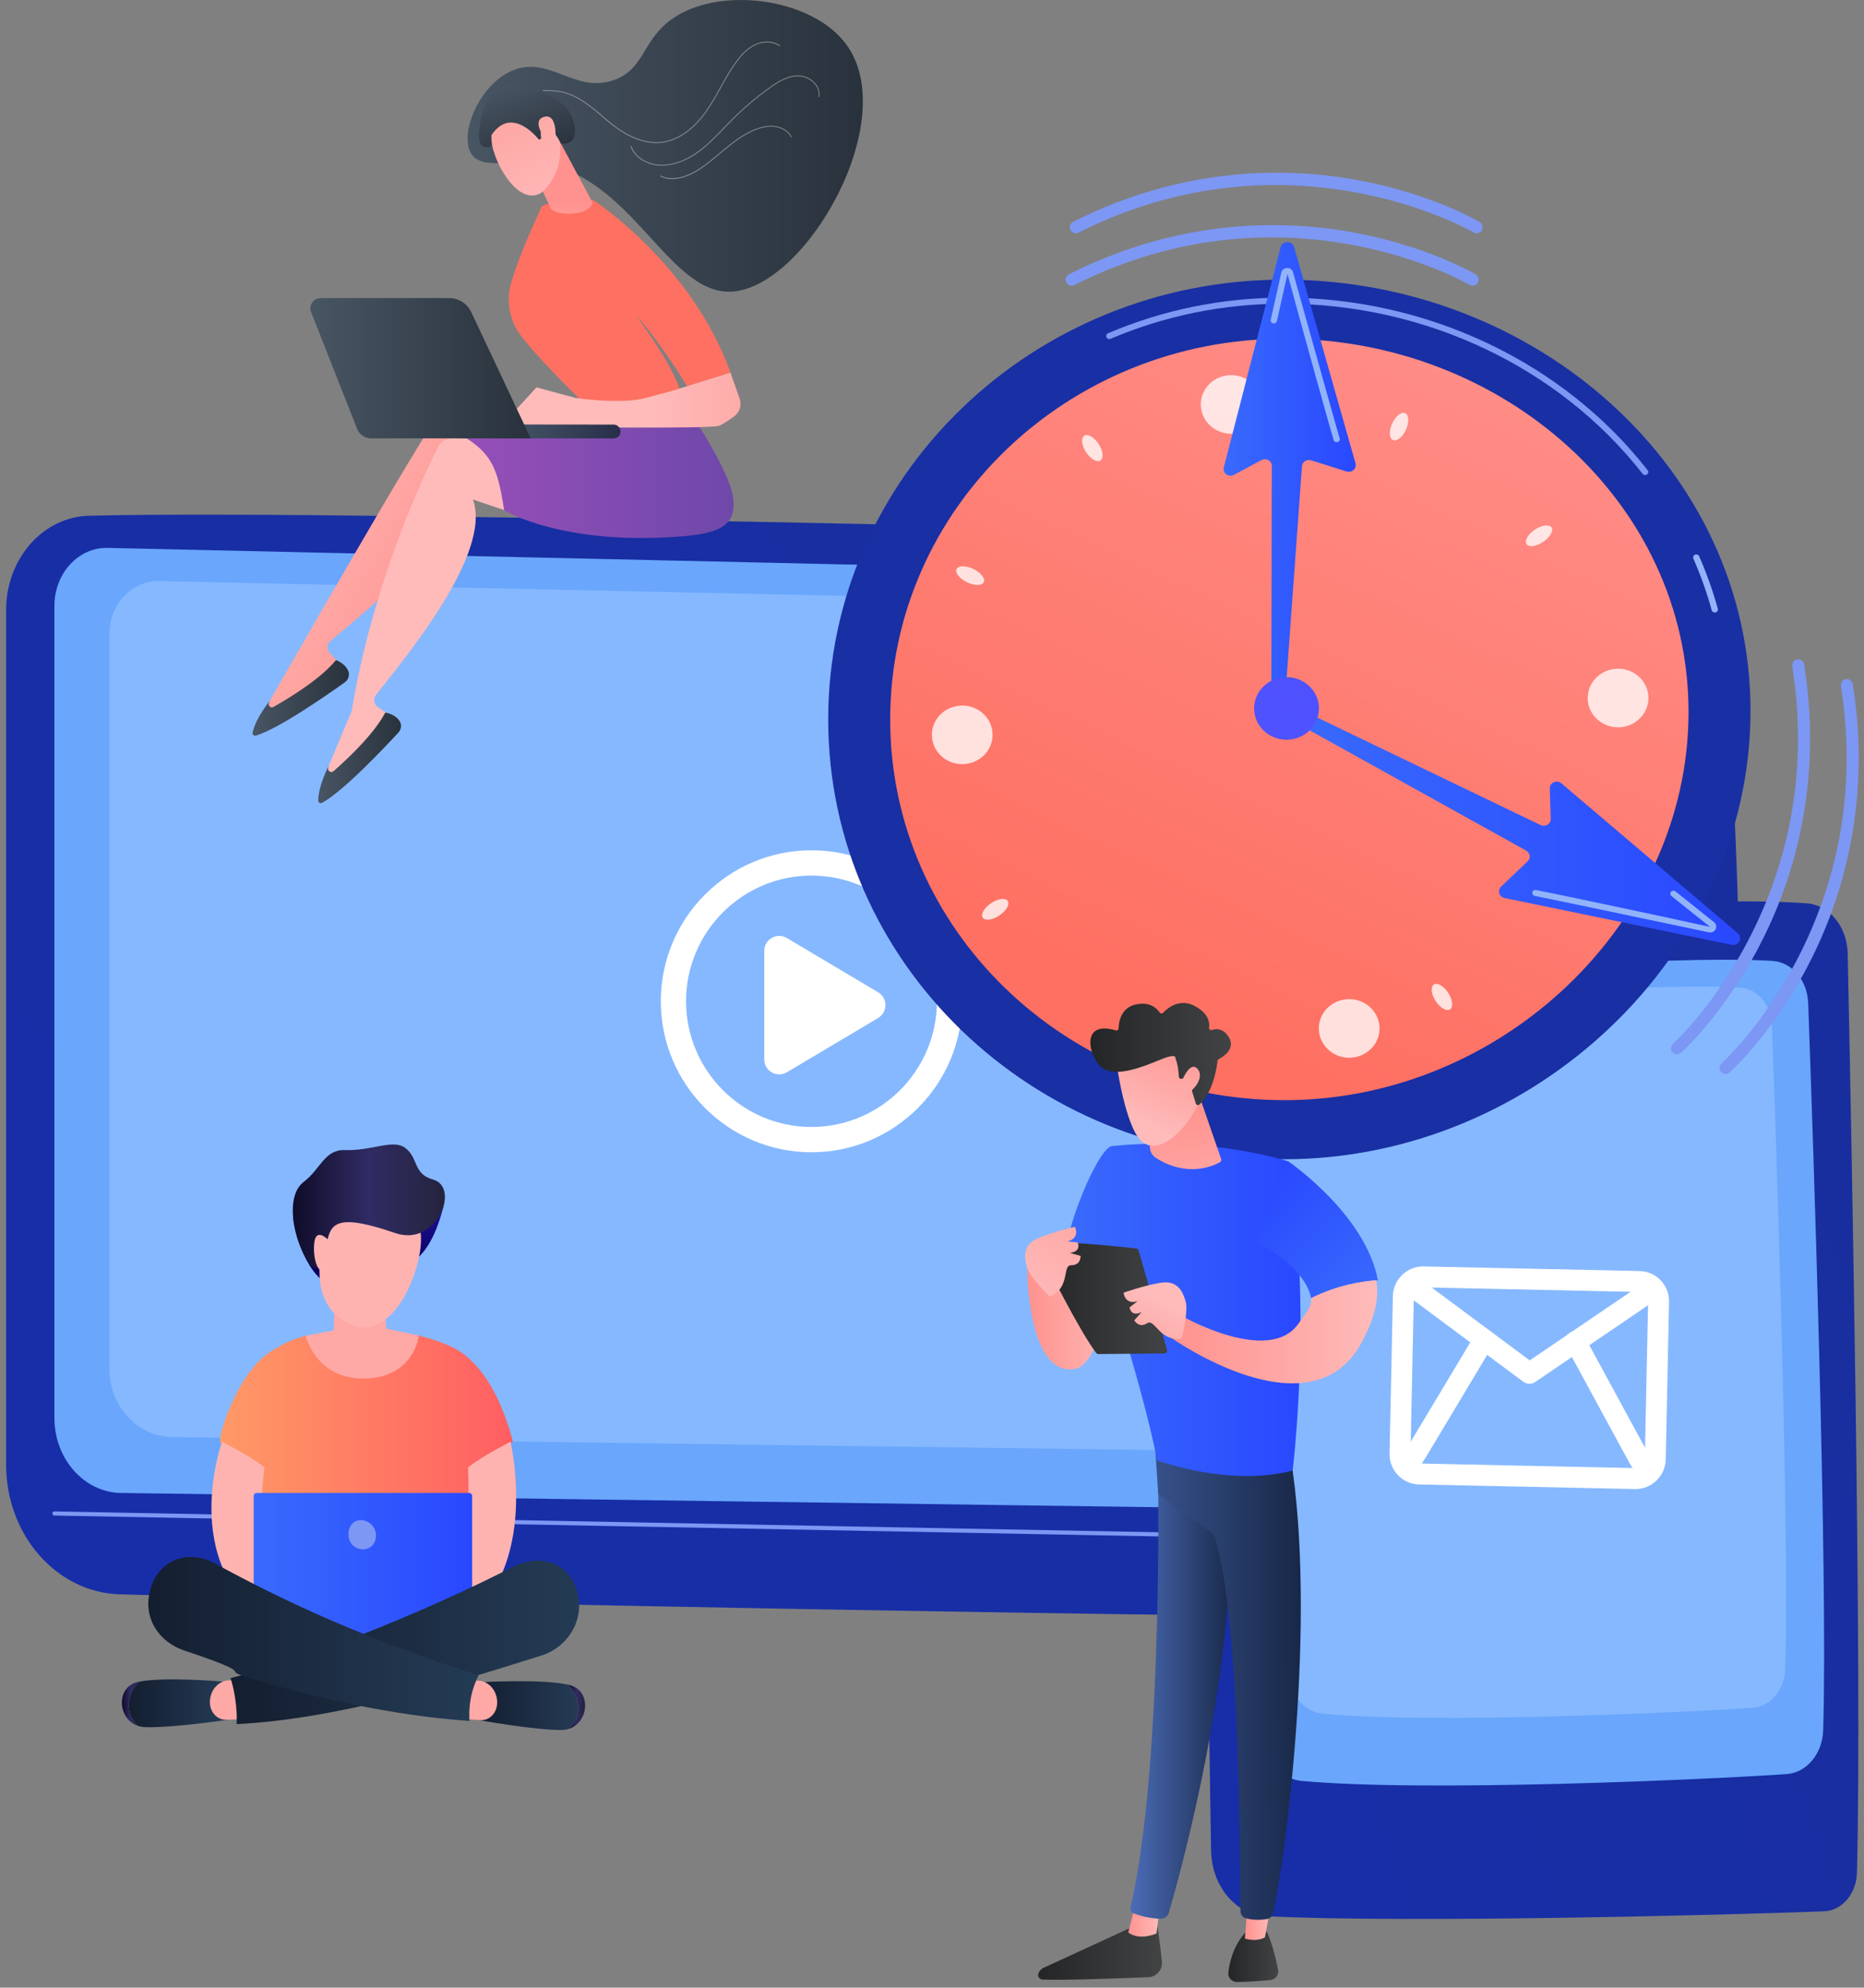 <svg width="302" height="322" viewBox="0 0 302 322" fill="none" xmlns="http://www.w3.org/2000/svg">
<rect x="0" y="0" width="302" height="322" fill="#808080" stroke="none"/>
<g clip-path="url(#clip0_1860_28143)">
<path d="M0.991 98.815V237.28C0.991 248.67 9.165 257.985 19.419 258.279C64.962 259.583 224.246 262.744 267.599 262.035C275.05 261.913 281.086 255.291 281.302 247.02C282.138 214.852 283.495 137.502 278.471 101.59C277.413 94.028 271.664 88.373 264.776 88.128C226.618 86.772 57.765 82.468 14.433 83.548C6.96 83.734 0.992 90.513 0.992 98.815H0.991Z" fill="url(#paint0_linear_1860_28143)"/>
<path d="M8.815 98.142V229.692C8.815 236.343 13.622 241.762 19.61 241.861L261.361 245.178C267.297 245.276 272.164 239.972 272.187 233.379L272.592 103.004C272.608 98.289 269.225 94.426 264.981 94.311L17.473 88.758C12.726 88.631 8.816 92.869 8.816 98.141L8.815 98.142Z" fill="#69A6FC"/>
<path d="M17.725 102.627V221.777C17.725 227.8 22.241 232.708 27.865 232.799L254.931 235.802C260.507 235.892 265.078 231.088 265.099 225.116L265.479 107.03C265.494 102.761 262.316 99.261 258.33 99.158L25.856 94.129C21.398 94.013 17.724 97.851 17.724 102.627H17.725Z" fill="#86B8FF"/>
<path d="M274.007 250.533H274L8.809 245.516C8.623 245.512 8.476 245.359 8.48 245.173C8.483 244.987 8.633 244.852 8.822 244.843L274.013 249.86C274.198 249.864 274.345 250.017 274.342 250.203C274.338 250.387 274.189 250.533 274.006 250.533H274.007Z" fill="#7D97F4"/>
<path d="M131.475 186.666C118.013 186.666 107.062 175.692 107.062 162.205C107.062 148.719 118.014 137.745 131.475 137.745C144.935 137.745 155.888 148.719 155.888 162.205C155.888 175.692 144.935 186.666 131.475 186.666ZM131.475 141.843C120.269 141.843 111.153 150.977 111.153 162.204C111.153 173.432 120.269 182.566 131.475 182.566C142.681 182.566 151.797 173.432 151.797 162.204C151.797 150.977 142.681 141.843 131.475 141.843Z" fill="white"/>
<path fill-rule="evenodd" clip-rule="evenodd" d="M123.826 171.625V154.039C123.826 152.16 125.868 150.995 127.48 151.954L142.269 160.747C143.849 161.686 143.849 163.977 142.269 164.916L127.48 173.71C125.868 174.669 123.826 173.504 123.826 171.625Z" fill="white"/>
<path d="M299.357 154.421C299.913 180.686 301.714 271.284 300.854 303.389C300.762 306.789 298.437 309.52 295.534 309.631C281.182 310.182 228.571 311.577 205.097 310.422C200.208 310.182 196.32 305.54 196.218 299.806C195.73 272.238 194.654 194.698 197.211 159.177C197.518 154.922 200.368 151.533 203.994 151.108C219.623 149.275 272.462 144.795 292.742 146.338C296.399 146.616 299.266 150.127 299.356 154.422L299.357 154.421Z" fill="url(#paint1_linear_1860_28143)"/>
<path d="M292.954 162.479C293.726 183.679 296.163 254.205 295.389 280.284C295.277 284.096 292.713 287.178 289.465 287.401C276.09 288.319 230.458 290.342 210.84 288.5C207.308 288.169 204.535 284.819 204.345 280.672C203.35 259.043 200.496 193.374 201.237 167.588C201.355 163.474 204.074 160.115 207.571 159.747C222.04 158.224 270.529 154.6 287.2 155.666C290.33 155.866 292.818 158.809 292.952 162.479H292.954Z" fill="#69A6FC"/>
<path d="M287.083 166.034C287.767 184.808 289.925 247.261 289.24 270.355C289.14 273.73 286.871 276.46 283.993 276.657C272.15 277.47 231.74 279.261 214.368 277.631C211.24 277.337 208.786 274.371 208.616 270.699C207.737 251.547 205.208 193.393 205.865 170.558C205.969 166.914 208.377 163.94 211.474 163.613C224.288 162.265 267.227 159.057 281.989 160C284.761 160.178 286.964 162.783 287.083 166.034Z" fill="#86B8FF"/>
<path opacity="0.5" d="M263.889 150.925C263.889 151.731 263.354 152.396 262.666 152.437C259.277 152.645 249.727 153.234 245.46 153.525C244.619 153.582 243.958 152.695 244.118 151.726L244.146 151.559C244.255 150.897 244.723 150.399 245.296 150.338C248.181 150.027 256.884 149.169 262.652 149.41C263.346 149.439 263.89 150.111 263.89 150.924L263.889 150.925Z" fill="white"/>
<path d="M264.996 241.225H264.891L229.91 240.48C227.218 240.423 225.074 238.183 225.132 235.486L225.673 209.947C225.728 207.307 227.917 205.159 230.552 205.159H230.657L265.638 205.904C268.33 205.961 270.473 208.201 270.415 210.898L269.875 236.437C269.82 239.077 267.631 241.225 264.996 241.225ZM230.585 208.552C229.748 208.552 229.081 209.211 229.063 210.018L228.523 235.558C228.506 236.381 229.161 237.067 229.983 237.084L264.996 237.827C265.801 237.827 266.468 237.171 266.486 236.365L267.026 210.826C267.043 210.003 266.388 209.315 265.566 209.298L230.585 208.552Z" fill="white"/>
<path d="M247.799 224.165C247.444 224.165 247.088 224.054 246.789 223.831L227.492 209.494C226.74 208.935 226.582 207.871 227.14 207.118C227.699 206.365 228.759 206.206 229.512 206.764L247.842 220.382L266.485 207.702C267.26 207.174 268.315 207.377 268.84 208.152C269.366 208.928 269.164 209.985 268.39 210.511L248.751 223.869C248.463 224.065 248.131 224.162 247.799 224.162V224.165Z" fill="white"/>
<path d="M228.102 239.66L227.669 236.291L227.869 237.977L226.467 237.024C226.85 236.434 234.173 224.21 239.001 216.137C239.482 215.333 240.523 215.071 241.326 215.553C242.13 216.035 242.391 217.078 241.909 217.883C241.909 217.883 238.775 223.124 235.634 228.365C234.063 230.987 232.491 233.608 231.309 235.574C229.717 238.222 228.647 239.583 228.101 239.659L228.102 239.66Z" fill="white"/>
<path d="M266.63 240.479C266.089 240.379 265.079 238.973 263.601 236.262C262.502 234.246 261.043 231.561 259.584 228.875C256.668 223.505 253.758 218.136 253.758 218.136C253.311 217.311 253.616 216.281 254.439 215.833C255.262 215.385 256.29 215.69 256.737 216.515C261.22 224.784 268.019 237.307 268.377 237.914L266.936 238.807L266.63 240.478V240.479Z" fill="white"/>
<path d="M43.669 113.586C43.714 113.569 68.226 70.559 71.538 66.511C72.096 65.831 72.958 65.483 73.831 65.588L80.673 66.404L88.711 83.826L75.321 76.013C76.646 85.194 59.444 98.839 53.544 103.818C52.945 104.323 52.896 105.228 53.437 105.796L55.793 108.266C51.926 112.193 47.464 114.715 42.428 115.881L43.67 113.586H43.669Z" fill="url(#paint2_linear_1860_28143)"/>
<path d="M54.43 106.933C54.43 106.933 55.933 107.42 56.442 108.761C56.685 109.404 56.423 110.129 55.866 110.53C53.391 112.307 45.227 118.044 41.458 119.167C41.15 119.258 40.855 118.978 40.925 118.664C41.119 117.787 41.743 116.035 43.759 113.472L43.578 113.838C43.35 114.301 43.853 114.785 44.303 114.53C46.823 113.105 51.956 109.985 54.43 106.934V106.933Z" fill="url(#paint3_linear_1860_28143)"/>
<path d="M53.218 124.142C53.258 124.115 56.936 115.238 56.977 115.212C60.349 94.642 68.576 77.025 71.002 72.39C71.41 71.611 72.184 71.096 73.061 71.021L79.925 70.433L91.316 85.865L76.624 80.929C79.776 89.652 65.686 106.502 60.915 112.574C60.43 113.191 60.565 114.086 61.209 114.532L64.014 116.474C61.021 121.104 57.161 124.478 52.464 126.641L53.216 124.142H53.218Z" fill="url(#paint4_linear_1860_28143)"/>
<path d="M62.411 115.445C62.411 115.445 63.982 115.616 64.75 116.827C65.119 117.406 65.009 118.171 64.544 118.676C62.479 120.917 55.642 128.19 52.179 130.054C51.895 130.208 51.55 129.993 51.555 129.67C51.568 128.772 51.826 126.93 53.281 124.011L53.178 124.406C53.048 124.907 53.638 125.277 54.028 124.937C56.208 123.03 60.604 118.935 62.411 115.445Z" fill="url(#paint5_linear_1860_28143)"/>
<path d="M112.06 67.184C112.06 67.184 118.271 76.439 118.78 80.661C119.29 84.883 117.063 86.343 110.563 86.881C91.219 88.483 81.684 82.674 81.684 82.674C80.36 74.221 79.418 72.07 68.368 67.474C68.368 67.474 82.346 68.585 85.159 67.493C87.972 66.398 112.06 67.184 112.06 67.184Z" fill="url(#paint6_linear_1860_28143)"/>
<path d="M85.138 26.248C81.614 26.219 77.946 27.145 76.445 25.041C74.236 21.944 77.599 13.534 83.233 11.345C89.116 9.059 93.207 15.211 99.495 12.956C104.406 11.194 104.027 6.68 108.606 3.274C116.201 -2.377 131.355 -0.453 137.021 7.075C146.285 19.382 130.384 46.919 118.334 47.251C107.645 47.546 101.69 26.387 85.138 26.25V26.248Z" fill="url(#paint7_linear_1860_28143)"/>
<path d="M95.265 65.958C95.265 65.958 88.032 59.058 84.473 54.488C82.548 52.017 81.944 48.765 82.834 45.761C84.459 40.274 87.347 34.592 87.611 33.707C88.014 32.352 96.124 32.407 96.124 32.407C96.124 32.407 112.081 42.784 118.35 60.361L111.309 62.558C111.309 62.558 107.143 55.554 103.027 51.101C103.027 51.101 110.15 60.53 110.4 64.389L95.265 65.956V65.958Z" fill="url(#paint8_linear_1860_28143)"/>
<path d="M81.485 68.681L86.92 62.758L93.196 64.451C93.196 64.451 100.512 65.587 104.699 64.451L108.888 63.315L118.351 60.362L119.837 64.57C120.215 65.639 119.835 66.825 118.914 67.482C118.095 68.065 117.135 68.705 116.523 68.974C115.277 69.519 87.816 69.147 87.816 69.147L81.487 68.681H81.485Z" fill="url(#paint9_linear_1860_28143)"/>
<path d="M90.551 22.641L96.001 32.795C95.642 35.011 90.07 35.074 89.208 33.751C89.12 33.617 89.07 33.461 89.038 33.303L85.778 26.518C85.638 25.856 87.449 23.627 88.044 23.309L90.211 22.153C91.046 21.708 87.565 21.673 90.552 22.64L90.551 22.641Z" fill="url(#paint10_linear_1860_28143)"/>
<path d="M79.521 20.257C79.521 20.257 78.905 23.688 81.597 28.049C84.288 32.411 86.967 32.214 88.329 30.659C89.69 29.104 91.321 26.512 90.579 22.162C89.838 17.811 80.45 15.882 79.521 20.257Z" fill="url(#paint11_linear_1860_28143)"/>
<path d="M87.322 22.636C87.322 22.636 82.965 16.901 79.619 21.901L79.676 23.628C79.676 23.628 77.175 25.008 77.647 20.99C78.119 16.973 79.821 12.644 84.745 14.017C89.669 15.39 92.546 16.953 93.103 20.378C93.659 23.803 90.868 23.243 90.868 23.243C90.868 23.243 89.802 20.88 88.514 20.718C87.226 20.557 87.692 22.427 87.692 22.427L87.324 22.636H87.322Z" fill="url(#paint12_linear_1860_28143)"/>
<path d="M88.321 22.483C88.321 22.483 86.064 19.548 88.118 18.939C90.174 18.329 90.096 21.815 89.963 23.111L88.321 22.483Z" fill="url(#paint13_linear_1860_28143)"/>
<path d="M99.473 71.026C99.455 71.026 99.435 71.027 99.415 71.027L74.421 70.999C73.803 70.999 73.302 70.496 73.303 69.877C73.303 69.258 73.808 68.746 74.423 68.757L99.418 68.784C100.036 68.784 100.536 69.287 100.535 69.906C100.535 70.505 100.063 70.996 99.472 71.025L99.473 71.026Z" fill="url(#paint14_linear_1860_28143)"/>
<path d="M51.952 48.288H72.767C74.303 48.288 75.7 49.175 76.355 50.568L85.979 71.013H60.11C59.12 71.013 58.231 70.406 57.867 69.485L50.405 50.567C49.974 49.474 50.778 48.289 51.952 48.289V48.288Z" fill="url(#paint15_linear_1860_28143)"/>
<path opacity="0.39" d="M106.393 23.183C106.327 23.183 106.26 23.183 106.194 23.181C103.595 23.103 100.926 21.838 98.039 19.316C93.541 15.386 91.828 14.742 88.275 14.742C88.172 14.742 88.066 14.742 87.96 14.744V14.599C88.059 14.599 88.158 14.598 88.256 14.598C91.813 14.598 93.629 15.271 98.134 19.206C100.996 21.706 103.634 22.959 106.198 23.036C108.964 23.118 111.848 21.416 114.097 18.362C115.078 17.03 115.898 15.557 116.693 14.131C117.437 12.795 118.205 11.414 119.107 10.148C119.764 9.226 120.803 7.918 122.245 7.216C123.68 6.515 125.315 6.583 126.408 7.385L126.322 7.503C125.271 6.731 123.695 6.67 122.308 7.346C120.896 8.035 119.871 9.323 119.224 10.232C118.327 11.491 117.56 12.87 116.818 14.202C116.021 15.63 115.198 17.109 114.212 18.448C111.987 21.468 109.147 23.183 106.391 23.183H106.393Z" fill="white"/>
<path opacity="0.39" d="M107.227 26.835C106.954 26.835 106.685 26.82 106.421 26.788C104.73 26.592 102.759 25.556 102.167 23.687L102.305 23.643C102.877 25.45 104.792 26.453 106.437 26.644C108.564 26.892 110.963 26.118 113.194 24.465C114.665 23.377 115.959 22.028 117.21 20.723C117.623 20.291 118.052 19.844 118.481 19.413C120.368 17.517 122.425 15.764 124.594 14.203C126.03 13.169 127.593 12.218 129.307 12.218C129.364 12.218 129.422 12.218 129.48 12.222C130.508 12.26 131.581 12.822 132.214 13.654C132.702 14.295 132.882 15.031 132.72 15.729L132.579 15.697C132.732 15.043 132.562 14.348 132.099 13.742C131.492 12.944 130.462 12.404 129.474 12.367C127.73 12.303 126.141 13.268 124.678 14.321C122.515 15.878 120.466 17.626 118.584 19.517C118.157 19.946 117.729 20.393 117.315 20.824C116.061 22.133 114.762 23.486 113.281 24.583C111.296 26.052 109.177 26.835 107.227 26.835Z" fill="white"/>
<path opacity="0.39" d="M108.935 29.021C108.274 29.021 107.604 28.891 106.962 28.566L107.027 28.436C109.329 29.6 112.086 28.109 113.164 27.413C114.373 26.633 115.509 25.683 116.607 24.764C118.421 23.245 120.298 21.675 122.547 20.848C123.698 20.424 124.754 20.287 125.686 20.437C126.834 20.622 127.805 21.268 128.281 22.166L128.154 22.233C127.698 21.376 126.768 20.757 125.664 20.579C124.759 20.434 123.725 20.569 122.598 20.984C120.373 21.801 118.506 23.365 116.701 24.876C115.599 25.798 114.461 26.75 113.244 27.535C112.262 28.168 110.627 29.021 108.936 29.021H108.935Z" fill="white"/>
<path d="M134.184 116.551C134.184 155.902 167.226 187.801 207.986 187.801C248.746 187.801 283.613 154.507 283.613 115.158C283.613 75.808 248.746 45.301 207.986 45.301C167.226 45.301 134.184 77.201 134.184 116.551Z" fill="#192FA4"/>
<path d="M277.82 99.227C277.864 99.227 277.908 99.222 277.951 99.21C278.223 99.141 278.384 98.871 278.313 98.608C277.518 95.728 276.504 92.872 275.297 90.12C275.187 89.87 274.887 89.755 274.63 89.859C274.37 89.965 274.25 90.253 274.36 90.504C275.548 93.214 276.547 96.026 277.328 98.862C277.389 99.082 277.596 99.227 277.821 99.227H277.82Z" fill="#91B3FA"/>
<path d="M266.542 76.961C266.648 76.961 266.756 76.928 266.848 76.862C267.072 76.698 267.116 76.389 266.947 76.173C253.273 58.668 231.249 48.217 208.03 48.217C198.114 48.217 188.523 50.158 179.523 53.985C179.265 54.094 179.148 54.386 179.262 54.634C179.374 54.883 179.676 54.995 179.934 54.887C188.803 51.115 198.255 49.202 208.03 49.202C230.931 49.202 252.651 59.506 266.133 76.765C266.234 76.894 266.386 76.962 266.542 76.962V76.961Z" fill="#7D97F4"/>
<path d="M144.225 116.551C144.225 150.613 172.827 178.226 208.109 178.226C243.39 178.226 273.572 149.407 273.572 115.344C273.572 81.281 243.39 54.876 208.109 54.876C172.827 54.876 144.225 82.489 144.225 116.551Z" fill="url(#paint16_linear_1860_28143)"/>
<path opacity="0.78" d="M257.247 113.353C257.404 115.971 259.731 117.97 262.442 117.817C265.154 117.665 267.224 115.419 267.066 112.801C266.909 110.183 264.582 108.184 261.871 108.337C259.16 108.489 257.089 110.735 257.247 113.353Z" fill="white"/>
<path opacity="0.78" d="M150.989 119.323C151.147 121.941 153.474 123.94 156.185 123.788C158.896 123.635 160.967 121.389 160.809 118.771C160.651 116.153 158.325 114.155 155.613 114.307C152.902 114.459 150.832 116.705 150.989 119.323Z" fill="white"/>
<path opacity="0.78" d="M217.707 161.933C215.035 162.405 213.265 164.877 213.753 167.457C214.241 170.037 216.803 171.746 219.475 171.275C222.147 170.803 223.917 168.33 223.429 165.751C222.941 163.171 220.379 161.462 217.707 161.933Z" fill="white"/>
<path opacity="0.78" d="M198.582 60.849C195.91 61.32 194.139 63.793 194.627 66.372C195.115 68.952 197.677 70.662 200.349 70.19C203.021 69.718 204.792 67.246 204.304 64.666C203.816 62.087 201.254 60.377 198.582 60.849Z" fill="white"/>
<path opacity="0.78" d="M182.741 164.648C182.241 165.865 182.365 167.005 183.02 167.193C183.674 167.382 184.609 166.548 185.109 165.33C185.609 164.113 185.483 162.973 184.83 162.785C184.176 162.595 183.24 163.43 182.741 164.648Z" fill="white"/>
<path opacity="0.78" d="M225.487 68.768C224.987 69.985 225.113 71.126 225.766 71.314C226.42 71.503 227.356 70.669 227.855 69.452C228.355 68.235 228.23 67.094 227.576 66.906C226.922 66.718 225.987 67.552 225.487 68.769V68.768Z" fill="white"/>
<path opacity="0.78" d="M160.42 146.421C159.339 147.211 158.832 148.248 159.289 148.737C159.747 149.226 160.994 148.982 162.076 148.193C163.157 147.403 163.664 146.366 163.207 145.877C162.749 145.388 161.502 145.632 160.42 146.421Z" fill="white"/>
<path opacity="0.78" d="M248.519 85.907C247.438 86.697 246.931 87.734 247.388 88.223C247.845 88.712 249.093 88.468 250.175 87.678C251.256 86.888 251.763 85.851 251.306 85.362C250.849 84.873 249.601 85.117 248.519 85.907Z" fill="white"/>
<path opacity="0.78" d="M157.617 92.132C156.393 91.569 155.206 91.613 154.967 92.231C154.729 92.848 155.527 93.805 156.753 94.368C157.978 94.931 159.164 94.887 159.402 94.269C159.641 93.653 158.843 92.696 157.617 92.132Z" fill="white"/>
<path opacity="0.78" d="M253.843 139.732C252.618 139.168 251.432 139.212 251.193 139.83C250.955 140.447 251.753 141.404 252.979 141.967C254.203 142.531 255.39 142.487 255.629 141.869C255.867 141.252 255.069 140.295 253.843 139.732Z" fill="white"/>
<path opacity="0.78" d="M177.949 71.852C177.205 70.757 176.167 70.199 175.632 70.607C175.095 71.015 175.264 72.233 176.008 73.328C176.753 74.424 177.79 74.981 178.326 74.572C178.862 74.165 178.693 72.946 177.95 71.851L177.949 71.852Z" fill="white"/>
<path opacity="0.78" d="M234.589 160.768C233.845 159.673 232.807 159.117 232.272 159.524C231.736 159.932 231.904 161.151 232.649 162.246C233.393 163.341 234.43 163.899 234.966 163.491C235.503 163.083 235.333 161.865 234.589 160.77V160.768Z" fill="white"/>
<path d="M210.099 114.639L249.609 133.664C250.374 134.032 251.27 133.479 251.245 132.654L251.09 127.743C251.059 126.788 252.224 126.259 252.967 126.89L281.535 151.173C282.409 151.916 281.69 153.295 280.551 153.06L243.758 145.476C242.878 145.295 242.559 144.241 243.2 143.63L247.508 139.529C248.04 139.023 247.926 138.166 247.278 137.805L209.03 116.562C208.498 116.266 208.307 115.614 208.601 115.092C208.892 114.577 209.554 114.376 210.099 114.638V114.639Z" fill="url(#paint17_linear_1860_28143)"/>
<path d="M277.093 151.06C277.46 151.06 277.793 150.862 277.96 150.529C278.16 150.131 278.057 149.674 277.703 149.391L271.452 144.401C271.235 144.228 270.913 144.258 270.734 144.467C270.555 144.676 270.586 144.987 270.803 145.161L277.054 150.15C268.724 148.314 249.216 144.21 248.812 144.17C248.538 144.14 248.282 144.338 248.253 144.609C248.225 144.876 248.423 145.114 248.697 145.147C249.281 145.237 264.231 148.373 276.876 151.037C276.949 151.052 277.021 151.06 277.091 151.06H277.093Z" fill="#91B3FA"/>
<path d="M205.977 112.766L206.056 75.469C206.043 74.644 205.121 74.13 204.375 74.532L199.931 76.924C199.066 77.389 198.043 76.633 198.282 75.707L207.475 40.048C207.756 38.957 209.355 38.938 209.663 40.022L219.613 75.051C219.85 75.89 219.028 76.647 218.172 76.379L212.419 74.573C211.708 74.35 210.972 74.842 210.939 75.564L208.24 112.797C208.213 113.39 207.701 113.853 207.086 113.841C206.478 113.829 205.989 113.354 205.979 112.766H205.977Z" fill="url(#paint18_linear_1860_28143)"/>
<path d="M216.558 71.633C216.621 71.633 216.683 71.623 216.745 71.6C217.003 71.502 217.133 71.222 217.037 70.971C216.851 70.431 212.859 56.172 209.49 44.106C209.371 43.68 208.996 43.398 208.525 43.409C208.066 43.421 207.693 43.719 207.595 44.152L205.882 51.806C205.823 52.071 205.998 52.334 206.273 52.391C206.545 52.449 206.817 52.28 206.878 52.014L208.591 44.36C210.734 52.346 215.933 70.955 216.083 71.321C216.162 71.515 216.353 71.633 216.557 71.633H216.558Z" fill="#91B3FA"/>
<path d="M208.439 119.836C211.34 119.836 213.691 117.566 213.691 114.765C213.691 111.965 211.34 109.695 208.439 109.695C205.538 109.695 203.187 111.965 203.187 114.765C203.187 117.566 205.538 119.836 208.439 119.836Z" fill="url(#paint19_linear_1860_28143)"/>
<path d="M173.641 46.28C173.788 46.28 173.939 46.246 174.079 46.175C208.353 28.923 237.792 45.969 238.085 46.143C238.551 46.418 239.149 46.265 239.424 45.8C239.7 45.336 239.547 44.735 239.083 44.459C238.774 44.274 231.358 39.916 219.487 37.696C208.54 35.648 191.622 35.153 173.203 44.425C172.72 44.668 172.526 45.257 172.768 45.74C172.939 46.083 173.284 46.28 173.642 46.28H173.641Z" fill="#7D97F4"/>
<path d="M174.293 37.792C174.44 37.792 174.591 37.759 174.731 37.688C209.005 20.436 238.444 37.481 238.737 37.655C239.203 37.931 239.801 37.777 240.076 37.313C240.352 36.848 240.199 36.248 239.735 35.971C239.426 35.786 232.01 31.429 220.139 29.208C209.191 27.16 192.274 26.666 173.854 35.937C173.372 36.18 173.177 36.769 173.42 37.252C173.591 37.595 173.936 37.792 174.294 37.792H174.293Z" fill="#7D97F4"/>
<path d="M290.405 107.501C290.359 107.642 290.347 107.795 290.372 107.951C296.422 145.9 271.304 168.862 271.049 169.089C270.647 169.451 270.611 170.068 270.971 170.471C271.33 170.876 271.947 170.911 272.35 170.552C272.619 170.311 279.007 164.548 284.709 153.881C289.968 144.046 295.554 128.038 292.302 107.643C292.216 107.109 291.716 106.745 291.182 106.83C290.804 106.89 290.512 107.16 290.405 107.501Z" fill="#7D97F4"/>
<path d="M298.28 110.689C298.235 110.83 298.222 110.983 298.248 111.139C304.298 149.088 279.18 172.05 278.925 172.278C278.523 172.639 278.487 173.257 278.846 173.66C279.206 174.064 279.822 174.099 280.226 173.74C280.495 173.499 286.883 167.736 292.585 157.07C297.843 147.234 303.43 131.226 300.178 110.831C300.092 110.297 299.591 109.933 299.058 110.018C298.68 110.079 298.388 110.348 298.28 110.689Z" fill="#7D97F4"/>
<path d="M52.264 193.921C52.19 194.061 47.513 197.51 47.513 197.51C47.513 197.51 48.546 204.913 52.74 207.836C57.351 211.05 63.863 205.189 63.863 205.189C63.863 205.189 69.046 206.424 71.802 195.614C72.433 193.134 68.784 192.924 64.379 193.382C58.699 193.971 52.264 193.921 52.264 193.921Z" fill="url(#paint20_linear_1860_28143)"/>
<path d="M43.522 219.179C45.351 217.919 47.374 216.969 49.52 216.383C50.325 216.164 54.675 217.43 57.364 217.368C61.055 217.283 64.812 215.6 67.854 216.36C70.876 217.115 73.35 218.1 74.778 219.117C79.053 222.164 81.562 227.843 83.091 233.47C80.196 236.45 76.551 237.772 76.551 237.772L75.878 265.121L59.737 273.395L41.315 264.128L41.975 237.402C41.975 237.402 36.124 234.673 35.695 233.679C35.266 232.686 38.361 222.734 43.522 219.178V219.179Z" fill="url(#paint21_linear_1860_28143)"/>
<path d="M35.968 233.561C35.968 233.561 28.128 255.337 46.005 264.286C49.717 263.793 48.289 257.616 48.289 257.616C48.289 257.616 40.521 255.894 42.854 237.729C40.706 235.959 35.968 233.561 35.968 233.561Z" fill="#FFB3B1"/>
<path d="M82.713 233.561C82.713 233.561 88.107 256.292 72.676 264.286C68.964 263.793 70.392 257.616 70.392 257.616C70.392 257.616 76.652 254.527 75.826 237.729C77.975 235.959 82.713 233.561 82.713 233.561Z" fill="#FFB3B1"/>
<path d="M76.026 241.866H41.571C41.312 241.866 41.101 242.077 41.101 242.337V265.345C41.101 265.605 41.312 265.816 41.571 265.816H76.026C76.285 265.816 76.495 265.605 76.495 265.345V242.337C76.495 242.077 76.285 241.866 76.026 241.866Z" fill="url(#paint22_linear_1860_28143)"/>
<path d="M92.019 272.916C87.969 271.985 78.607 272.485 78.607 272.485L78.227 273.519L77.596 278.655C77.596 278.655 86.512 280.265 90.906 280.261C91.355 280.261 91.765 280.194 92.14 280.076C92.274 279.956 92.405 279.831 92.528 279.695C94.392 277.655 93.854 274.658 92.02 272.917L92.019 272.916Z" fill="url(#paint23_linear_1860_28143)"/>
<path d="M92.42 273.017C92.294 272.981 92.159 272.947 92.019 272.915C93.853 274.656 94.392 277.653 92.527 279.693C92.403 279.829 92.272 279.953 92.139 280.074C95.435 279.046 95.826 273.976 92.42 273.016V273.017Z" fill="url(#paint24_linear_1860_28143)"/>
<path d="M75.917 272.196L77.503 272.263C78.355 272.299 79.157 272.715 79.729 273.416C80.302 274.118 80.597 275.046 80.547 275.991C80.507 276.745 80.198 277.45 79.689 277.951C79.18 278.451 78.512 278.705 77.834 278.657L75.409 278.484L75.918 272.196H75.917Z" fill="#FFA9A7"/>
<path d="M22.613 272.421C26.686 271.614 36.031 272.403 36.031 272.403L36.386 273.447L36.888 278.6C36.888 278.6 27.935 279.936 23.543 279.797C23.095 279.783 22.686 279.703 22.316 279.574C22.185 279.449 22.057 279.32 21.936 279.181C20.123 277.085 20.737 274.106 22.613 272.42V272.421Z" fill="url(#paint25_linear_1860_28143)"/>
<path d="M22.21 272.511C22.338 272.479 22.473 272.449 22.613 272.421C20.737 274.105 20.123 277.084 21.936 279.182C22.057 279.321 22.185 279.45 22.316 279.575C19.045 278.446 18.782 273.365 22.21 272.511Z" fill="url(#paint26_linear_1860_28143)"/>
<path d="M38.727 272.198L37.142 272.216C36.29 272.227 35.477 272.617 34.887 273.301C34.297 273.985 33.979 274.904 34.006 275.85C34.027 276.605 34.318 277.319 34.815 277.835C35.311 278.351 35.972 278.625 36.651 278.598L39.08 278.5L38.727 272.198Z" fill="#FFA9A7"/>
<path d="M93.152 256.817C91.314 252.581 86.823 251.894 82.998 253.874C82.932 253.961 58.714 266.397 37.358 271.847C37.969 273.811 38.285 275.901 38.353 277.954C38.366 278.412 38.358 278.864 38.331 279.308C54.708 278.465 72.482 272.994 87.756 268.184C92.492 266.653 95.187 261.512 93.152 256.817Z" fill="url(#paint27_linear_1860_28143)"/>
<path d="M76.034 278.276C75.971 275.909 76.43 273.704 77.413 271.664C77.441 271.571 77.474 271.48 77.504 271.388C76.285 271.01 74.709 270.498 72.639 269.794C57.474 264.594 45.904 259.343 34.863 253.299C30.574 250.95 25.696 252.524 24.324 257.61C23.098 262.15 25.79 266.026 29.875 267.388C42.098 271.464 35.734 270.331 39.726 271.618C50.446 274.94 63.786 277.966 76.061 278.791C76.052 278.62 76.041 278.448 76.035 278.276H76.034Z" fill="url(#paint28_linear_1860_28143)"/>
<path d="M49.52 216.383C49.52 216.383 51.151 223.464 59.069 223.318C67.135 223.171 67.853 216.36 67.853 216.36L62.585 215.23L62.144 209.348L54.22 209.936L54.073 215.524L49.52 216.382V216.383Z" fill="#FFA9A7"/>
<path d="M55.332 192.684C55.332 192.684 46.249 210.31 57.023 214.587C64.622 217.603 69.386 202.882 67.966 198.895C65.769 192.73 64.321 193.461 64.321 193.461L55.332 192.684Z" fill="#FFB3B1"/>
<path d="M70.151 191.08C74.637 192.316 70.803 202.065 64.048 199.759C57.293 197.454 54.639 197.487 53.586 199.346C52.533 201.204 52.307 207.803 50.024 204.542C47.52 200.966 46.123 193.787 49.194 191.474C51.938 189.405 52.577 186.199 55.868 186.31C60.236 186.457 63.614 184.518 65.586 185.916C67.85 187.522 66.85 190.17 70.151 191.08Z" fill="url(#paint29_linear_1860_28143)"/>
<path d="M53.171 200.862C53.171 200.862 51.234 198.773 50.925 201.29C50.614 203.807 51.61 207.049 52.776 205.272C53.942 203.495 53.171 200.862 53.171 200.862Z" fill="#FFB3B1"/>
<path d="M60.886 248.352C61.074 249.623 60.395 250.776 59.127 250.964C57.859 251.152 56.679 250.274 56.491 249.003C56.303 247.733 56.884 246.472 58.152 246.283C59.42 246.095 60.699 247.081 60.886 248.352Z" fill="#7D97F4"/>
<path d="M166.418 205.373C166.418 205.373 166.418 223.199 174.218 221.746C178.984 220.859 181.805 201.655 181.805 201.655C181.805 201.655 176.874 190.652 176.323 194.253C172.321 220.437 169.339 200.398 166.418 205.373Z" fill="url(#paint30_linear_1860_28143)"/>
<path d="M187.367 311.18C187.367 311.18 187.956 314.52 188.245 317.828C188.357 319.121 187.362 320.243 186.069 320.297C181.673 320.481 172.272 320.837 168.898 320.686C168.391 320.663 168.058 320.144 168.246 319.671C168.404 319.275 168.706 318.955 169.093 318.777L184.623 311.626L187.366 311.181L187.367 311.18Z" fill="url(#paint31_linear_1860_28143)"/>
<path d="M187.849 309.217L187.376 313.213C187.376 313.213 184.656 314.481 182.797 313.052L183.924 308.599L187.849 309.216V309.217Z" fill="url(#paint32_linear_1860_28143)"/>
<path d="M187.495 234.092C187.699 235.135 188.591 286.167 183.148 309.035C183.058 309.408 183.247 309.792 183.602 309.937C184.437 310.279 186.073 310.774 188.036 310.84C188.643 310.861 189.188 310.465 189.36 309.88C190.915 304.575 198.372 277.99 199.346 252.595C200.434 224.219 199.346 251.629 199.346 251.629L198.709 234.089L187.496 234.091L187.495 234.092Z" fill="url(#paint33_linear_1860_28143)"/>
<path d="M205.231 312.923C205.231 312.923 206.169 314.61 207.077 319.092C207.24 319.901 206.676 320.676 205.856 320.756C204.405 320.899 202.17 321.083 200.381 321.071C199.556 321.065 198.913 320.345 199.011 319.525C199.209 317.89 199.827 315.206 201.735 313.114L205.233 312.925L205.231 312.923Z" fill="url(#paint34_linear_1860_28143)"/>
<path d="M206.056 307.784L204.95 313.827C204.95 313.827 203.857 314.641 201.694 314.051L202.221 307.549L206.055 307.784H206.056Z" fill="url(#paint35_linear_1860_28143)"/>
<path d="M209.043 235.658C213.495 262.583 208.077 302.203 206.249 309.958C206.138 310.433 205.755 310.797 205.274 310.877C204.458 311.013 203.116 311.123 201.792 310.737C201.337 310.605 201.015 310.193 200.997 309.716C200.751 303.447 201.193 264.958 197.044 249.747C196.834 248.976 196.364 248.305 195.714 247.841L187.662 242.105L187.044 232.833L209.043 235.658Z" fill="url(#paint36_linear_1860_28143)"/>
<path d="M180.18 185.659C196.438 184.029 208.737 188.152 208.737 188.152C212.714 211.406 209.432 238.227 209.432 238.227C199.102 240.941 187.448 236.567 187.448 236.567C185.731 226.848 178.577 204.404 178.577 204.404C175.317 203.999 172.258 205.648 172.962 201.115C173.665 196.581 178.132 185.863 180.179 185.659H180.18Z" fill="url(#paint37_linear_1860_28143)"/>
<path d="M203.619 201.098L208.737 188.152C208.737 188.152 221.201 196.638 223.25 207.395C220.895 207.569 216.61 208.183 212.415 210.305C211.493 205.224 203.618 201.098 203.618 201.098H203.619Z" fill="url(#paint38_linear_1860_28143)"/>
<path d="M191.643 213.279C191.643 213.279 205.637 221.203 210.359 214.437C211.339 213.032 212.657 211.636 212.416 210.305C216.611 208.183 220.606 207.568 222.961 207.395C223.579 210.638 222.458 214.088 220.556 217.574C212.285 232.733 189.791 216.737 189.791 216.737L191.643 213.28V213.279Z" fill="url(#paint39_linear_1860_28143)"/>
<path d="M189.076 218.656L184.484 202.592C184.432 202.409 184.277 202.277 184.089 202.255C183.257 202.157 180.847 201.884 178.063 201.649C174.711 201.364 170.818 201.134 168.492 201.33C168.161 201.358 167.961 201.709 168.108 202.006C169.431 204.688 174.872 215.595 177.597 219.169C177.688 219.287 177.827 219.357 177.976 219.355L188.628 219.256C188.938 219.254 189.16 218.955 189.075 218.657L189.076 218.656Z" fill="url(#paint40_linear_1860_28143)"/>
<path d="M191.479 216.848C191.479 216.848 192.543 212.465 192.114 210.91C191.685 209.355 190.853 207.356 188.082 207.799C185.311 208.244 182.042 209.414 182.042 209.414C182.042 209.414 182.207 211.439 184.314 210.785L183.007 211.798C183.007 211.798 183.194 213.42 184.973 212.553L183.758 213.896C183.758 213.896 184.522 215.228 185.831 214.373C187.14 213.518 187.768 217.374 191.48 216.847L191.479 216.848Z" fill="url(#paint41_linear_1860_28143)"/>
<path d="M170.104 210.067C170.104 210.067 166.879 206.919 166.418 205.373C165.957 203.827 165.602 201.691 168.185 200.592C170.768 199.493 174.158 198.744 174.158 198.744C174.158 198.744 175.092 200.547 172.961 201.115L174.604 201.278C174.604 201.278 175.306 202.752 173.34 202.964L175.081 203.456C175.081 203.456 175.14 204.991 173.577 204.963C172.016 204.936 173.527 208.537 170.103 210.065L170.104 210.067Z" fill="url(#paint42_linear_1860_28143)"/>
<path d="M193.595 175.448L197.842 187.751C197.912 187.954 197.829 188.18 197.64 188.285C196.483 188.926 192.313 190.78 187.288 187.587C186.764 187.255 186.408 186.712 186.328 186.097L184.954 175.448H193.595Z" fill="url(#paint43_linear_1860_28143)"/>
<path d="M180.917 172.403C180.917 172.403 182.289 182.265 184.852 184.79C187.415 187.316 191.947 183.713 194.344 178.411L191.641 168.649L180.917 172.403Z" fill="url(#paint44_linear_1860_28143)"/>
<path d="M191.433 174.767C191.214 174.813 191.005 174.654 190.995 174.43C190.962 173.747 190.846 172.392 190.43 171.432C190.43 171.432 190.794 170.504 187.97 171.673C185.147 172.842 180.911 174.551 178.672 173.046C176.491 171.579 174.786 165.144 180.767 166.917C180.994 166.984 181.227 166.82 181.233 166.583C181.262 165.558 181.602 163.226 184.047 162.716C186.334 162.239 187.444 163.365 187.882 164.021C188.011 164.214 188.285 164.238 188.443 164.07C189.196 163.27 191.186 161.606 193.72 163.05C195.807 164.239 196.009 165.623 195.888 166.459C195.848 166.73 196.106 166.943 196.364 166.854C197.066 166.613 198.157 166.564 199.057 167.964C200.3 169.9 198.104 171.243 197.452 171.588C197.345 171.645 197.271 171.748 197.258 171.869C197.157 172.799 196.598 176.845 194.333 178.927C194.137 179.107 193.819 179.015 193.741 178.761L192.559 174.868C192.504 174.687 192.32 174.579 192.135 174.618L191.434 174.768L191.433 174.767Z" fill="url(#paint45_linear_1860_28143)"/>
<path d="M191.323 175.522C191.323 175.522 192.676 171.723 193.997 173.136C195.319 174.55 193.205 177.148 191.49 177.508L191.323 175.522Z" fill="url(#paint46_linear_1860_28143)"/>
</g>
<defs>
<linearGradient id="paint0_linear_1860_28143" x1="271.802" y1="127.707" x2="93.432" y2="284.676" gradientUnits="userSpaceOnUse">
<stop stop-color="#192E9E"/>
<stop offset="1" stop-color="#172EA8"/>
</linearGradient>
<linearGradient id="paint1_linear_1860_28143" x1="297.21" y1="186.9" x2="191.927" y2="224.608" gradientUnits="userSpaceOnUse">
<stop stop-color="#192E9E"/>
<stop offset="1" stop-color="#172EA8"/>
</linearGradient>
<linearGradient id="paint2_linear_1860_28143" x1="37.794" y1="77.557" x2="76.476" y2="99.593" gradientUnits="userSpaceOnUse">
<stop stop-color="#FEBBBA"/>
<stop offset="1" stop-color="#FF928E"/>
</linearGradient>
<linearGradient id="paint3_linear_1860_28143" x1="40.915" y1="113.059" x2="56.533" y2="113.059" gradientUnits="userSpaceOnUse">
<stop stop-color="#485563"/>
<stop offset="1" stop-color="#29323C"/>
</linearGradient>
<linearGradient id="paint4_linear_1860_28143" x1="41.533" y1="83.069" x2="-90.835" y2="0.364" gradientUnits="userSpaceOnUse">
<stop stop-color="#FEBBBA"/>
<stop offset="1" stop-color="#FF928E"/>
</linearGradient>
<linearGradient id="paint5_linear_1860_28143" x1="51.555" y1="122.775" x2="64.971" y2="122.775" gradientUnits="userSpaceOnUse">
<stop stop-color="#485563"/>
<stop offset="1" stop-color="#29323C"/>
</linearGradient>
<linearGradient id="paint6_linear_1860_28143" x1="68.368" y1="77.036" x2="118.85" y2="77.036" gradientUnits="userSpaceOnUse">
<stop stop-color="#9D50BB"/>
<stop offset="1" stop-color="#6E48AA"/>
</linearGradient>
<linearGradient id="paint7_linear_1860_28143" x1="75.76" y1="23.628" x2="139.797" y2="23.628" gradientUnits="userSpaceOnUse">
<stop stop-color="#485563"/>
<stop offset="1" stop-color="#29323C"/>
</linearGradient>
<linearGradient id="paint8_linear_1860_28143" x1="165.621" y1="-71.772" x2="134.143" y2="-12.303" gradientUnits="userSpaceOnUse">
<stop stop-color="#FF928E"/>
<stop offset="1" stop-color="#FE7062"/>
</linearGradient>
<linearGradient id="paint9_linear_1860_28143" x1="105.48" y1="64.818" x2="143.975" y2="64.818" gradientUnits="userSpaceOnUse">
<stop stop-color="#FEBBBA"/>
<stop offset="1" stop-color="#FF928E"/>
</linearGradient>
<linearGradient id="paint10_linear_1860_28143" x1="89.786" y1="46.355" x2="90.679" y2="32.462" gradientUnits="userSpaceOnUse">
<stop stop-color="#FEBBBA"/>
<stop offset="1" stop-color="#FF928E"/>
</linearGradient>
<linearGradient id="paint11_linear_1860_28143" x1="91.11" y1="34.633" x2="74.308" y2="2.54" gradientUnits="userSpaceOnUse">
<stop stop-color="#FEBBBA"/>
<stop offset="1" stop-color="#FF928E"/>
</linearGradient>
<linearGradient id="paint12_linear_1860_28143" x1="80.5" y1="13.796" x2="85.016" y2="26.315" gradientUnits="userSpaceOnUse">
<stop stop-color="#485563"/>
<stop offset="1" stop-color="#29323C"/>
</linearGradient>
<linearGradient id="paint13_linear_1860_28143" x1="94.944" y1="32.625" x2="78.143" y2="0.533" gradientUnits="userSpaceOnUse">
<stop stop-color="#FEBBBA"/>
<stop offset="1" stop-color="#FF928E"/>
</linearGradient>
<linearGradient id="paint14_linear_1860_28143" x1="73.303" y1="69.892" x2="100.535" y2="69.892" gradientUnits="userSpaceOnUse">
<stop stop-color="#536976"/>
<stop offset="1" stop-color="#292E49"/>
</linearGradient>
<linearGradient id="paint15_linear_1860_28143" x1="50.287" y1="59.65" x2="85.979" y2="59.65" gradientUnits="userSpaceOnUse">
<stop stop-color="#485563"/>
<stop offset="1" stop-color="#29323C"/>
</linearGradient>
<linearGradient id="paint16_linear_1860_28143" x1="245.367" y1="37.066" x2="186.894" y2="162.766" gradientUnits="userSpaceOnUse">
<stop stop-color="#FF928E"/>
<stop offset="1" stop-color="#FE7062"/>
</linearGradient>
<linearGradient id="paint17_linear_1860_28143" x1="208.463" y1="133.805" x2="281.923" y2="133.805" gradientUnits="userSpaceOnUse">
<stop stop-color="#396AFC"/>
<stop offset="1" stop-color="#2948FF"/>
</linearGradient>
<linearGradient id="paint18_linear_1860_28143" x1="198.247" y1="76.531" x2="219.654" y2="76.531" gradientUnits="userSpaceOnUse">
<stop stop-color="#396AFC"/>
<stop offset="1" stop-color="#2948FF"/>
</linearGradient>
<linearGradient id="paint19_linear_1860_28143" x1="207.6" y1="116.022" x2="268.851" y2="24.605" gradientUnits="userSpaceOnUse">
<stop stop-color="#4F52FF"/>
<stop offset="1" stop-color="#4042E2"/>
</linearGradient>
<linearGradient id="paint20_linear_1860_28143" x1="59.18" y1="205.414" x2="59.715" y2="195.958" gradientUnits="userSpaceOnUse">
<stop stop-color="#09005D"/>
<stop offset="1" stop-color="#1A0F91"/>
</linearGradient>
<linearGradient id="paint21_linear_1860_28143" x1="35.656" y1="244.779" x2="83.091" y2="244.779" gradientUnits="userSpaceOnUse">
<stop stop-color="#FF9966"/>
<stop offset="1" stop-color="#FF5E62"/>
</linearGradient>
<linearGradient id="paint22_linear_1860_28143" x1="41.101" y1="253.841" x2="76.495" y2="253.841" gradientUnits="userSpaceOnUse">
<stop stop-color="#396AFC"/>
<stop offset="1" stop-color="#2948FF"/>
</linearGradient>
<linearGradient id="paint23_linear_1860_28143" x1="77.596" y1="276.306" x2="93.688" y2="276.306" gradientUnits="userSpaceOnUse">
<stop stop-color="#141E30"/>
<stop offset="1" stop-color="#243B55"/>
</linearGradient>
<linearGradient id="paint24_linear_1860_28143" x1="92.019" y1="276.494" x2="94.799" y2="276.494" gradientUnits="userSpaceOnUse">
<stop stop-color="#0F0C29"/>
<stop offset="0.5" stop-color="#302B63"/>
<stop offset="1" stop-color="#24243E"/>
</linearGradient>
<linearGradient id="paint25_linear_1860_28143" x1="20.85" y1="275.932" x2="36.888" y2="275.932" gradientUnits="userSpaceOnUse">
<stop stop-color="#141E30"/>
<stop offset="1" stop-color="#243B55"/>
</linearGradient>
<linearGradient id="paint26_linear_1860_28143" x1="19.749" y1="275.998" x2="22.613" y2="275.998" gradientUnits="userSpaceOnUse">
<stop stop-color="#0F0C29"/>
<stop offset="0.5" stop-color="#302B63"/>
<stop offset="1" stop-color="#24243E"/>
</linearGradient>
<linearGradient id="paint27_linear_1860_28143" x1="37.358" y1="266.061" x2="93.838" y2="266.061" gradientUnits="userSpaceOnUse">
<stop stop-color="#141E30"/>
<stop offset="1" stop-color="#243B55"/>
</linearGradient>
<linearGradient id="paint28_linear_1860_28143" x1="24.026" y1="265.512" x2="77.504" y2="265.512" gradientUnits="userSpaceOnUse">
<stop stop-color="#141E30"/>
<stop offset="1" stop-color="#243B55"/>
</linearGradient>
<linearGradient id="paint29_linear_1860_28143" x1="47.438" y1="195.42" x2="72.088" y2="195.42" gradientUnits="userSpaceOnUse">
<stop stop-color="#0F0C29"/>
<stop offset="0.5" stop-color="#302B63"/>
<stop offset="1" stop-color="#24243E"/>
</linearGradient>
<linearGradient id="paint30_linear_1860_28143" x1="181.805" y1="207.679" x2="166.418" y2="207.679" gradientUnits="userSpaceOnUse">
<stop stop-color="#FEBBBA"/>
<stop offset="1" stop-color="#FF928E"/>
</linearGradient>
<linearGradient id="paint31_linear_1860_28143" x1="168.193" y1="315.951" x2="188.253" y2="315.951" gradientUnits="userSpaceOnUse">
<stop stop-color="#232526"/>
<stop offset="1" stop-color="#414345"/>
</linearGradient>
<linearGradient id="paint32_linear_1860_28143" x1="187.849" y1="311.166" x2="182.797" y2="311.166" gradientUnits="userSpaceOnUse">
<stop stop-color="#FEBBBA"/>
<stop offset="1" stop-color="#FF928E"/>
</linearGradient>
<linearGradient id="paint33_linear_1860_28143" x1="183.126" y1="272.465" x2="199.829" y2="272.465" gradientUnits="userSpaceOnUse">
<stop stop-color="#4B6CB7"/>
<stop offset="1" stop-color="#182848"/>
</linearGradient>
<linearGradient id="paint34_linear_1860_28143" x1="199.001" y1="316.997" x2="207.105" y2="316.997" gradientUnits="userSpaceOnUse">
<stop stop-color="#232526"/>
<stop offset="1" stop-color="#414345"/>
</linearGradient>
<linearGradient id="paint35_linear_1860_28143" x1="206.056" y1="310.907" x2="201.694" y2="310.907" gradientUnits="userSpaceOnUse">
<stop stop-color="#FEBBBA"/>
<stop offset="1" stop-color="#FF928E"/>
</linearGradient>
<linearGradient id="paint36_linear_1860_28143" x1="172" y1="272.297" x2="210.757" y2="271.919" gradientUnits="userSpaceOnUse">
<stop stop-color="#4B6CB7"/>
<stop offset="1" stop-color="#182848"/>
</linearGradient>
<linearGradient id="paint37_linear_1860_28143" x1="172.86" y1="212.196" x2="210.705" y2="212.196" gradientUnits="userSpaceOnUse">
<stop stop-color="#396AFC"/>
<stop offset="1" stop-color="#2948FF"/>
</linearGradient>
<linearGradient id="paint38_linear_1860_28143" x1="223" y1="210.177" x2="203.963" y2="191.177" gradientUnits="userSpaceOnUse">
<stop stop-color="#396AFC"/>
<stop offset="1" stop-color="#2948FF"/>
</linearGradient>
<linearGradient id="paint39_linear_1860_28143" x1="223.131" y1="215.748" x2="189.791" y2="215.748" gradientUnits="userSpaceOnUse">
<stop stop-color="#FEBBBA"/>
<stop offset="1" stop-color="#FF928E"/>
</linearGradient>
<linearGradient id="paint40_linear_1860_28143" x1="168.059" y1="210.306" x2="189.093" y2="210.306" gradientUnits="userSpaceOnUse">
<stop stop-color="#232526"/>
<stop offset="1" stop-color="#414345"/>
</linearGradient>
<linearGradient id="paint41_linear_1860_28143" x1="187.917" y1="210.514" x2="181.169" y2="225.727" gradientUnits="userSpaceOnUse">
<stop stop-color="#FEBBBA"/>
<stop offset="1" stop-color="#FF928E"/>
</linearGradient>
<linearGradient id="paint42_linear_1860_28143" x1="165.767" y1="210.326" x2="185.247" y2="181.91" gradientUnits="userSpaceOnUse">
<stop stop-color="#FEBBBA"/>
<stop offset="1" stop-color="#FF928E"/>
</linearGradient>
<linearGradient id="paint43_linear_1860_28143" x1="194.902" y1="205.597" x2="190.901" y2="179.145" gradientUnits="userSpaceOnUse">
<stop stop-color="#FEBBBA"/>
<stop offset="1" stop-color="#FF928E"/>
</linearGradient>
<linearGradient id="paint44_linear_1860_28143" x1="184.853" y1="182.079" x2="191.294" y2="166.717" gradientUnits="userSpaceOnUse">
<stop stop-color="#FEBBBA"/>
<stop offset="1" stop-color="#FF928E"/>
</linearGradient>
<linearGradient id="paint45_linear_1860_28143" x1="176.657" y1="170.751" x2="199.431" y2="170.751" gradientUnits="userSpaceOnUse">
<stop stop-color="#232526"/>
<stop offset="1" stop-color="#414345"/>
</linearGradient>
<linearGradient id="paint46_linear_1860_28143" x1="189.767" y1="182.509" x2="195.563" y2="168.687" gradientUnits="userSpaceOnUse">
<stop stop-color="#FEBBBA"/>
<stop offset="1" stop-color="#FF928E"/>
</linearGradient>
<clipPath id="clip0_1860_28143">
<rect width="302" height="322" fill="white"/>
</clipPath>
</defs>
</svg>
